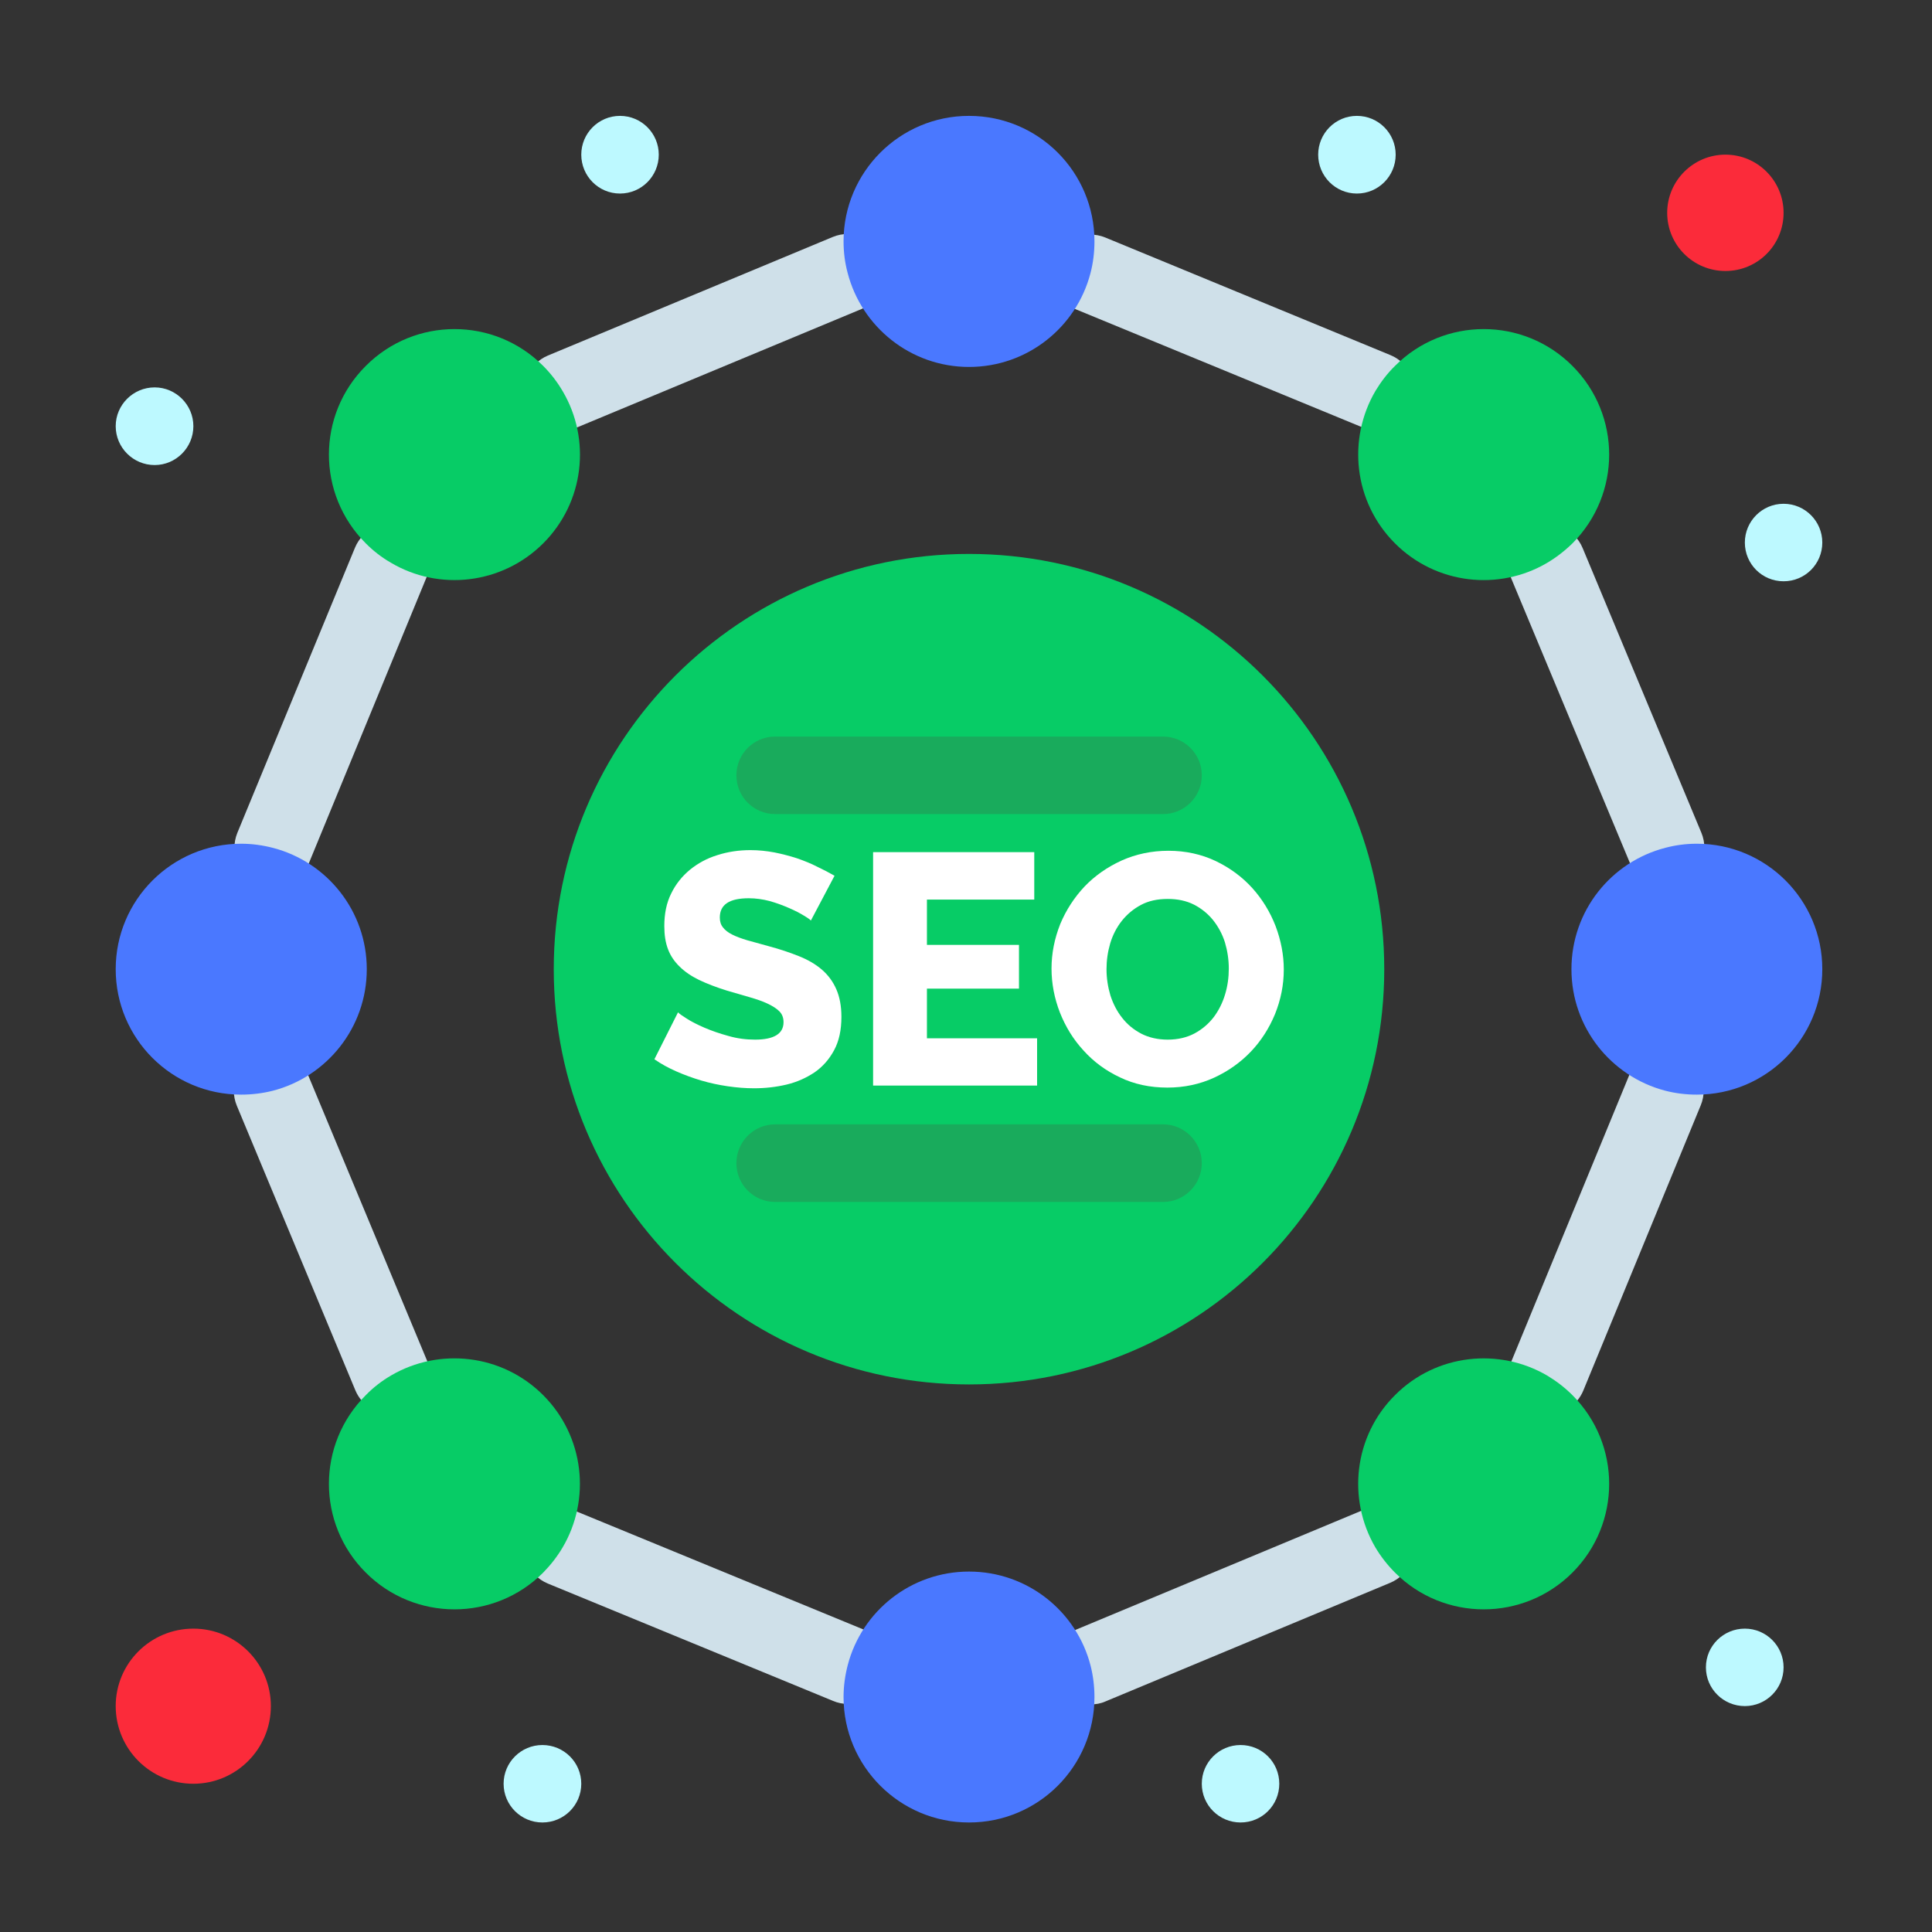 <svg xmlns="http://www.w3.org/2000/svg" xmlns:xlink="http://www.w3.org/1999/xlink" width="60" zoomAndPan="magnify" viewBox="0 0 45 45" height="60" preserveAspectRatio="xMidYMid meet"><rect x="0" y="0" width="45" height="45" fill="#333333" stroke="none"/><defs><clipPath id="cd9ee24339"><path d="M 2.699 37 L 7 37 L 7 42 L 2.699 42 Z M 2.699 37 " clip-rule="nonzero"></path></clipPath><clipPath id="4d8701c65f"><path d="M 2.699 19 L 9 19 L 9 26 L 2.699 26 Z M 2.699 19 " clip-rule="nonzero"></path></clipPath><clipPath id="3f82c1c197"><path d="M 36 19 L 42.449 19 L 42.449 26 L 36 26 Z M 36 19 " clip-rule="nonzero"></path></clipPath><clipPath id="5c038ed21e"><path d="M 19 36 L 26 36 L 26 42.449 L 19 42.449 Z M 19 36 " clip-rule="nonzero"></path></clipPath><clipPath id="aeff5ab4ce"><path d="M 19 2.699 L 26 2.699 L 26 9 L 19 9 Z M 19 2.699 " clip-rule="nonzero"></path></clipPath><clipPath id="d543c519c6"><path d="M 40 11 L 42.449 11 L 42.449 14 L 40 14 Z M 40 11 " clip-rule="nonzero"></path></clipPath><clipPath id="b657eb2ede"><path d="M 30 2.699 L 33 2.699 L 33 5 L 30 5 Z M 30 2.699 " clip-rule="nonzero"></path></clipPath><clipPath id="51330d0e94"><path d="M 27 40 L 30 40 L 30 42.449 L 27 42.449 Z M 27 40 " clip-rule="nonzero"></path></clipPath><clipPath id="783af2a11f"><path d="M 13 2.699 L 16 2.699 L 16 5 L 13 5 Z M 13 2.699 " clip-rule="nonzero"></path></clipPath><clipPath id="c2dce45c20"><path d="M 11 40 L 14 40 L 14 42.449 L 11 42.449 Z M 11 40 " clip-rule="nonzero"></path></clipPath><clipPath id="3575d0754e"><path d="M 2.699 9 L 5 9 L 5 11 L 2.699 11 Z M 2.699 9 " clip-rule="nonzero"></path></clipPath></defs><path fill="#cfe0e9" d="M 32.039 10.008 C 31.926 10.008 31.809 9.984 31.695 9.938 L 25.055 7.203 C 24.594 7.012 24.371 6.484 24.562 6.023 C 24.754 5.562 25.281 5.344 25.742 5.531 L 32.383 8.27 C 32.844 8.457 33.066 8.984 32.875 9.449 C 32.73 9.797 32.395 10.008 32.039 10.008 Z M 32.039 10.008 " fill-opacity="1" fill-rule="nonzero"></path><path fill="#cfe0e9" d="M 38.793 20.648 C 38.441 20.648 38.105 20.438 37.961 20.094 L 35.195 13.461 C 35.004 13 35.223 12.473 35.684 12.281 C 36.145 12.086 36.672 12.305 36.863 12.766 L 39.629 19.398 C 39.82 19.859 39.602 20.387 39.141 20.578 C 39.027 20.625 38.91 20.648 38.793 20.648 Z M 38.793 20.648 " fill-opacity="1" fill-rule="nonzero"></path><path fill="#cfe0e9" d="M 36.043 32.949 C 35.93 32.949 35.812 32.926 35.699 32.879 C 35.238 32.688 35.02 32.16 35.207 31.699 L 37.941 25.059 C 38.133 24.598 38.66 24.375 39.121 24.566 C 39.582 24.758 39.805 25.285 39.613 25.746 L 36.879 32.387 C 36.734 32.738 36.398 32.949 36.043 32.949 Z M 36.043 32.949 " fill-opacity="1" fill-rule="nonzero"></path><path fill="#cfe0e9" d="M 25.402 39.699 C 25.047 39.699 24.711 39.492 24.566 39.145 C 24.375 38.684 24.594 38.156 25.055 37.961 L 31.684 35.199 C 32.145 35.008 32.676 35.227 32.867 35.688 C 33.059 36.148 32.84 36.676 32.379 36.867 L 25.75 39.629 C 25.637 39.68 25.52 39.699 25.402 39.699 Z M 25.402 39.699 " fill-opacity="1" fill-rule="nonzero"></path><path fill="#cfe0e9" d="M 19.746 39.688 C 19.629 39.688 19.512 39.664 19.402 39.617 L 12.758 36.883 C 12.297 36.691 12.078 36.164 12.266 35.703 C 12.457 35.242 12.984 35.02 13.445 35.211 L 20.09 37.945 C 20.551 38.137 20.77 38.664 20.578 39.125 C 20.438 39.477 20.098 39.688 19.746 39.688 Z M 19.746 39.688 " fill-opacity="1" fill-rule="nonzero"></path><path fill="#cfe0e9" d="M 9.113 32.941 C 8.758 32.941 8.422 32.73 8.277 32.383 L 5.516 25.754 C 5.324 25.293 5.543 24.762 6.004 24.57 C 6.465 24.379 6.992 24.598 7.184 25.059 L 9.945 31.688 C 10.137 32.148 9.922 32.68 9.461 32.871 C 9.348 32.918 9.23 32.941 9.113 32.941 Z M 9.113 32.941 " fill-opacity="1" fill-rule="nonzero"></path><path fill="#cfe0e9" d="M 6.363 20.652 C 6.25 20.652 6.133 20.629 6.02 20.582 C 5.559 20.395 5.34 19.867 5.527 19.402 L 8.266 12.762 C 8.453 12.301 8.984 12.082 9.445 12.27 C 9.906 12.461 10.125 12.988 9.934 13.449 L 7.199 20.094 C 7.055 20.441 6.719 20.652 6.363 20.652 Z M 6.363 20.652 " fill-opacity="1" fill-rule="nonzero"></path><path fill="#cfe0e9" d="M 13.109 10.02 C 12.758 10.02 12.422 9.809 12.277 9.465 C 12.086 9.004 12.301 8.473 12.762 8.281 L 19.395 5.52 C 19.855 5.328 20.383 5.547 20.574 6.004 C 20.766 6.465 20.551 6.996 20.09 7.188 L 13.457 9.949 C 13.344 9.996 13.227 10.02 13.109 10.02 Z M 13.109 10.02 " fill-opacity="1" fill-rule="nonzero"></path><g clip-path="url(#cd9ee24339)"><path fill="#fb2b3a" d="M 4.504 37.934 C 5.5 37.934 6.309 38.742 6.309 39.738 C 6.309 40.738 5.5 41.547 4.504 41.547 C 3.504 41.547 2.695 40.738 2.695 39.738 C 2.695 38.742 3.504 37.934 4.504 37.934 Z M 4.504 37.934 " fill-opacity="1" fill-rule="nonzero"></path></g><path fill="#fb2b3a" d="M 40.188 3.602 C 40.938 3.602 41.543 4.211 41.543 4.957 C 41.543 5.707 40.938 6.312 40.188 6.312 C 39.441 6.312 38.832 5.707 38.832 4.957 C 38.832 4.211 39.441 3.602 40.188 3.602 Z M 40.188 3.602 " fill-opacity="1" fill-rule="nonzero"></path><g clip-path="url(#4d8701c65f)"><path fill="#4a78ff" d="M 8.543 22.574 C 8.543 23.938 7.609 25.082 6.352 25.406 C 6.117 25.465 5.871 25.496 5.617 25.496 C 4.004 25.496 2.695 24.191 2.695 22.574 C 2.695 20.961 4.004 19.652 5.617 19.652 C 5.875 19.652 6.125 19.688 6.363 19.75 C 7.617 20.078 8.543 21.219 8.543 22.574 Z M 8.543 22.574 " fill-opacity="1" fill-rule="nonzero"></path></g><g clip-path="url(#3f82c1c197)"><path fill="#4a78ff" d="M 39.523 19.652 C 41.137 19.652 42.445 20.961 42.445 22.574 C 42.445 24.188 41.137 25.496 39.523 25.496 C 39.266 25.496 39.016 25.465 38.777 25.402 C 37.527 25.07 36.602 23.934 36.602 22.574 C 36.602 21.211 37.531 20.07 38.793 19.746 C 39.027 19.684 39.273 19.652 39.523 19.652 Z M 39.523 19.652 " fill-opacity="1" fill-rule="nonzero"></path></g><g clip-path="url(#5c038ed21e)"><path fill="#4a78ff" d="M 22.57 42.449 C 20.957 42.449 19.648 41.141 19.648 39.527 C 19.648 39.27 19.684 39.02 19.746 38.781 C 20.074 37.527 21.215 36.605 22.57 36.605 C 23.934 36.605 25.078 37.535 25.402 38.797 C 25.461 39.031 25.492 39.277 25.492 39.527 C 25.492 41.141 24.188 42.449 22.57 42.449 Z M 22.57 42.449 " fill-opacity="1" fill-rule="nonzero"></path></g><g clip-path="url(#aeff5ab4ce)"><path fill="#4a78ff" d="M 22.57 8.547 C 21.211 8.547 20.066 7.613 19.742 6.352 C 19.68 6.121 19.648 5.875 19.648 5.621 C 19.648 4.008 20.957 2.699 22.57 2.699 C 24.188 2.699 25.492 4.008 25.492 5.621 C 25.492 5.879 25.461 6.129 25.398 6.367 C 25.07 7.621 23.93 8.547 22.57 8.547 Z M 22.57 8.547 " fill-opacity="1" fill-rule="nonzero"></path></g><path fill="#07cc66" d="M 9.113 32.035 C 10.23 31.383 11.691 31.535 12.652 32.496 C 13.613 33.457 13.766 34.926 13.102 36.047 C 12.98 36.254 12.828 36.449 12.652 36.629 C 11.512 37.77 9.66 37.77 8.52 36.629 C 7.375 35.488 7.375 33.637 8.52 32.496 C 8.699 32.312 8.898 32.16 9.113 32.035 Z M 9.113 32.035 " fill-opacity="1" fill-rule="nonzero"></path><path fill="#07cc66" d="M 36.625 36.629 C 35.484 37.77 33.633 37.77 32.492 36.629 C 32.309 36.445 32.156 36.246 32.031 36.035 C 31.379 34.914 31.531 33.453 32.492 32.496 C 33.453 31.531 34.922 31.383 36.043 32.043 C 36.25 32.168 36.445 32.316 36.625 32.496 C 37.766 33.637 37.766 35.488 36.625 36.629 Z M 36.625 36.629 " fill-opacity="1" fill-rule="nonzero"></path><path fill="#07cc66" d="M 36.031 13.113 C 34.91 13.77 33.449 13.613 32.492 12.656 C 31.527 11.691 31.379 10.223 32.039 9.102 C 32.164 8.895 32.312 8.699 32.492 8.523 C 33.633 7.379 35.484 7.379 36.625 8.523 C 37.766 9.664 37.766 11.512 36.625 12.656 C 36.441 12.836 36.242 12.988 36.031 13.113 Z M 36.031 13.113 " fill-opacity="1" fill-rule="nonzero"></path><path fill="#07cc66" d="M 12.652 12.656 C 11.688 13.617 10.219 13.77 9.102 13.105 C 8.891 12.984 8.695 12.832 8.52 12.656 C 7.375 11.512 7.375 9.664 8.52 8.523 C 9.66 7.379 11.512 7.379 12.652 8.523 C 12.832 8.703 12.984 8.902 13.109 9.117 C 13.766 10.234 13.613 11.695 12.652 12.656 Z M 12.652 12.656 " fill-opacity="1" fill-rule="nonzero"></path><path fill="#07cc66" d="M 22.57 12.902 C 27.914 12.902 32.242 17.234 32.242 22.574 C 32.242 27.918 27.914 32.246 22.57 32.246 C 17.23 32.246 12.898 27.918 12.898 22.574 C 12.898 17.234 17.23 12.902 22.57 12.902 Z M 22.57 12.902 " fill-opacity="1" fill-rule="nonzero"></path><g clip-path="url(#d543c519c6)"><path fill="#bdf9ff" d="M 41.543 11.734 C 42.043 11.734 42.445 12.141 42.445 12.637 C 42.445 13.137 42.043 13.539 41.543 13.539 C 41.043 13.539 40.641 13.137 40.641 12.637 C 40.641 12.141 41.043 11.734 41.543 11.734 Z M 41.543 11.734 " fill-opacity="1" fill-rule="nonzero"></path></g><path fill="#bdf9ff" d="M 40.641 37.934 C 41.137 37.934 41.543 38.336 41.543 38.836 C 41.543 39.336 41.137 39.738 40.641 39.738 C 40.141 39.738 39.734 39.336 39.734 38.836 C 39.734 38.336 40.141 37.934 40.641 37.934 Z M 40.641 37.934 " fill-opacity="1" fill-rule="nonzero"></path><g clip-path="url(#b657eb2ede)"><path fill="#bdf9ff" d="M 31.605 2.699 C 32.105 2.699 32.508 3.105 32.508 3.602 C 32.508 4.102 32.105 4.508 31.605 4.508 C 31.105 4.508 30.703 4.102 30.703 3.602 C 30.703 3.105 31.105 2.699 31.605 2.699 Z M 31.605 2.699 " fill-opacity="1" fill-rule="nonzero"></path></g><path fill="#ffffff" d="M 29.711 21.57 C 29.836 21.902 29.902 22.242 29.902 22.582 C 29.902 22.941 29.832 23.285 29.699 23.617 C 29.562 23.949 29.375 24.242 29.137 24.492 C 28.895 24.746 28.609 24.949 28.277 25.102 C 27.945 25.254 27.582 25.332 27.191 25.332 C 26.785 25.332 26.418 25.254 26.086 25.094 C 25.754 24.938 25.473 24.73 25.238 24.469 C 25 24.211 24.82 23.918 24.688 23.586 C 24.559 23.254 24.492 22.91 24.492 22.559 C 24.492 22.203 24.562 21.859 24.695 21.523 C 24.832 21.195 25.023 20.902 25.262 20.648 C 25.504 20.395 25.793 20.195 26.125 20.043 C 26.457 19.895 26.82 19.816 27.215 19.816 C 27.617 19.816 27.984 19.898 28.316 20.055 C 28.648 20.215 28.93 20.422 29.168 20.684 C 29.402 20.945 29.582 21.238 29.711 21.57 Z M 28.535 23.16 C 28.594 22.965 28.621 22.766 28.621 22.559 C 28.621 22.352 28.59 22.148 28.531 21.949 C 28.469 21.754 28.375 21.582 28.254 21.43 C 28.133 21.281 27.984 21.16 27.809 21.07 C 27.629 20.98 27.426 20.938 27.199 20.938 C 26.957 20.938 26.75 20.984 26.574 21.078 C 26.398 21.172 26.25 21.297 26.129 21.449 C 26.008 21.602 25.918 21.777 25.859 21.973 C 25.801 22.172 25.773 22.371 25.773 22.574 C 25.773 22.785 25.805 22.988 25.863 23.184 C 25.926 23.379 26.016 23.555 26.137 23.707 C 26.258 23.863 26.406 23.984 26.586 24.078 C 26.762 24.168 26.969 24.215 27.199 24.215 C 27.438 24.215 27.648 24.164 27.824 24.07 C 28.004 23.973 28.152 23.844 28.27 23.691 C 28.387 23.535 28.477 23.355 28.535 23.16 Z M 28.535 23.16 " fill-opacity="1" fill-rule="nonzero"></path><g clip-path="url(#51330d0e94)"><path fill="#bdf9ff" d="M 28.895 40.645 C 29.395 40.645 29.797 41.047 29.797 41.547 C 29.797 42.047 29.395 42.449 28.895 42.449 C 28.398 42.449 27.992 42.047 27.992 41.547 C 27.992 41.047 28.398 40.645 28.895 40.645 Z M 28.895 40.645 " fill-opacity="1" fill-rule="nonzero"></path></g><path fill="#ffffff" d="M 24.156 24.184 L 24.156 25.285 L 20.336 25.285 L 20.336 19.848 L 24.09 19.848 L 24.09 20.953 L 21.59 20.953 L 21.59 22.008 L 23.734 22.008 L 23.734 23.027 L 21.59 23.027 L 21.59 24.184 Z M 24.156 24.184 " fill-opacity="1" fill-rule="nonzero"></path><path fill="#ffffff" d="M 19.48 23.043 C 19.559 23.223 19.598 23.438 19.598 23.684 C 19.598 23.992 19.543 24.25 19.426 24.465 C 19.312 24.676 19.16 24.848 18.973 24.977 C 18.781 25.105 18.566 25.203 18.32 25.262 C 18.074 25.32 17.824 25.348 17.562 25.348 C 17.363 25.348 17.16 25.332 16.949 25.301 C 16.738 25.27 16.535 25.227 16.336 25.168 C 16.137 25.109 15.945 25.039 15.758 24.957 C 15.57 24.875 15.398 24.781 15.242 24.672 L 15.793 23.578 C 15.812 23.605 15.879 23.652 15.992 23.723 C 16.105 23.797 16.246 23.867 16.41 23.938 C 16.574 24.008 16.762 24.074 16.965 24.129 C 17.168 24.188 17.375 24.215 17.586 24.215 C 18.027 24.215 18.25 24.078 18.25 23.809 C 18.25 23.707 18.219 23.621 18.152 23.555 C 18.086 23.488 17.992 23.43 17.875 23.375 C 17.758 23.32 17.621 23.273 17.461 23.227 C 17.297 23.18 17.121 23.129 16.934 23.074 C 16.684 22.996 16.469 22.914 16.281 22.824 C 16.098 22.734 15.949 22.633 15.828 22.512 C 15.707 22.395 15.617 22.262 15.559 22.109 C 15.5 21.953 15.473 21.777 15.473 21.57 C 15.473 21.285 15.523 21.031 15.633 20.812 C 15.738 20.594 15.887 20.41 16.07 20.258 C 16.254 20.109 16.465 19.992 16.707 19.918 C 16.949 19.84 17.207 19.801 17.477 19.801 C 17.668 19.801 17.852 19.82 18.039 19.855 C 18.219 19.891 18.398 19.938 18.566 19.992 C 18.734 20.051 18.891 20.113 19.035 20.188 C 19.184 20.258 19.316 20.328 19.438 20.398 L 18.887 21.441 C 18.871 21.422 18.82 21.383 18.727 21.328 C 18.633 21.27 18.52 21.211 18.383 21.152 C 18.242 21.09 18.094 21.035 17.93 20.988 C 17.766 20.945 17.602 20.922 17.441 20.922 C 16.988 20.922 16.766 21.07 16.766 21.371 C 16.766 21.465 16.789 21.539 16.84 21.602 C 16.887 21.664 16.957 21.719 17.051 21.766 C 17.148 21.816 17.266 21.859 17.41 21.902 C 17.551 21.941 17.719 21.988 17.906 22.039 C 18.168 22.109 18.402 22.188 18.613 22.273 C 18.82 22.355 19 22.461 19.145 22.586 C 19.289 22.711 19.402 22.863 19.48 23.043 Z M 19.48 23.043 " fill-opacity="1" fill-rule="nonzero"></path><g clip-path="url(#783af2a11f)"><path fill="#bdf9ff" d="M 14.441 2.699 C 14.941 2.699 15.344 3.105 15.344 3.602 C 15.344 4.102 14.941 4.508 14.441 4.508 C 13.941 4.508 13.539 4.102 13.539 3.602 C 13.539 3.105 13.941 2.699 14.441 2.699 Z M 14.441 2.699 " fill-opacity="1" fill-rule="nonzero"></path></g><g clip-path="url(#c2dce45c20)"><path fill="#bdf9ff" d="M 12.633 40.645 C 13.133 40.645 13.539 41.047 13.539 41.547 C 13.539 42.047 13.133 42.449 12.633 42.449 C 12.137 42.449 11.73 42.047 11.73 41.547 C 11.73 41.047 12.137 40.645 12.633 40.645 Z M 12.633 40.645 " fill-opacity="1" fill-rule="nonzero"></path></g><g clip-path="url(#3575d0754e)"><path fill="#bdf9ff" d="M 3.602 9.023 C 4.098 9.023 4.504 9.43 4.504 9.926 C 4.504 10.426 4.098 10.832 3.602 10.832 C 3.102 10.832 2.695 10.426 2.695 9.926 C 2.695 9.43 3.102 9.023 3.602 9.023 Z M 3.602 9.023 " fill-opacity="1" fill-rule="nonzero"></path></g><path fill="#19ab5c" d="M 27.09 18.961 L 18.055 18.961 C 17.555 18.961 17.152 18.559 17.152 18.059 C 17.152 17.559 17.555 17.156 18.055 17.156 L 27.09 17.156 C 27.586 17.156 27.992 17.559 27.992 18.059 C 27.992 18.559 27.586 18.961 27.09 18.961 Z M 27.09 18.961 " fill-opacity="1" fill-rule="nonzero"></path><path fill="#19ab5c" d="M 27.09 27.996 L 18.055 27.996 C 17.555 27.996 17.152 27.59 17.152 27.094 C 17.152 26.594 17.555 26.188 18.055 26.188 L 27.09 26.188 C 27.586 26.188 27.992 26.594 27.992 27.094 C 27.992 27.59 27.586 27.996 27.09 27.996 Z M 27.09 27.996 " fill-opacity="1" fill-rule="nonzero"></path></svg>